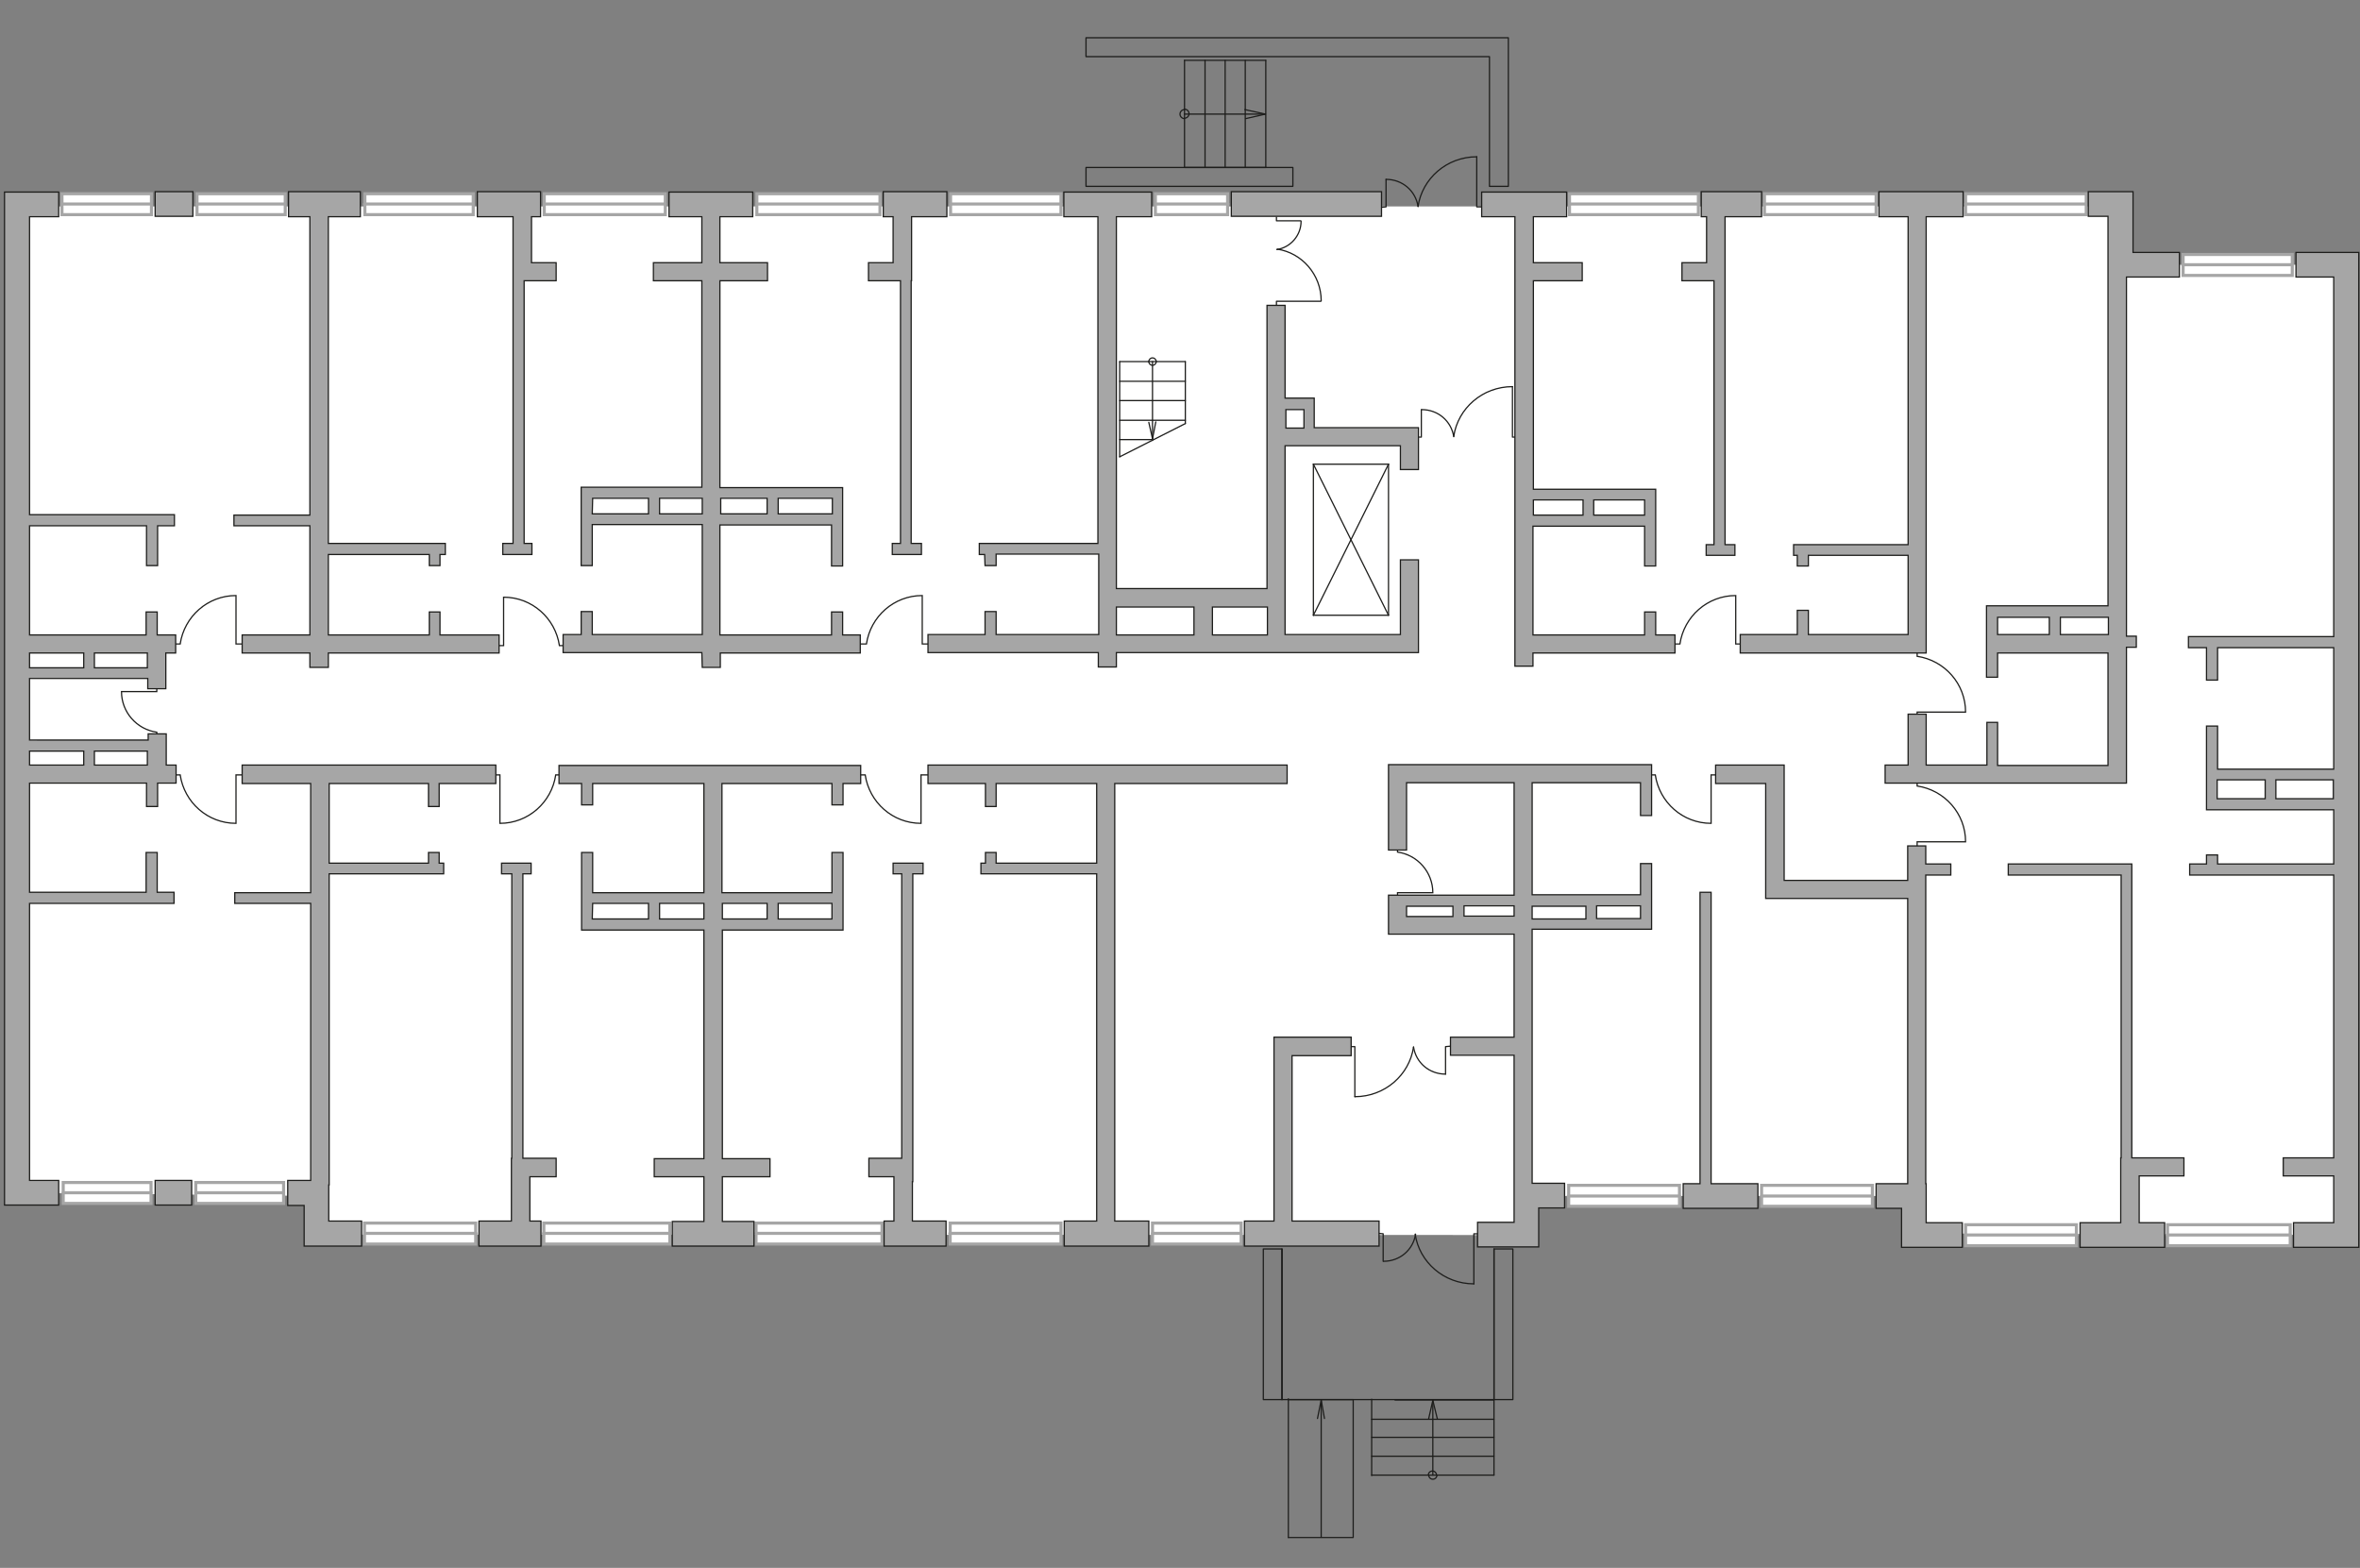 <?xml version="1.0" encoding="utf-8"?>
<!-- Generator: Adobe Illustrator 25.1.0, SVG Export Plug-In . SVG Version: 6.00 Build 0)  -->
<svg version="1.1" id="Слой_1" xmlns="http://www.w3.org/2000/svg" xmlns:xlink="http://www.w3.org/1999/xlink" x="0px" y="0px"
	 viewBox="0 0 575 382" style="enable-background:new 0 0 575 382;" xml:space="preserve">
<rect x="0" y="0" width="575" height="382" fill="#808080" stroke="none"/>
<style type="text/css">
	.st0{fill:#FFFFFF;}
	.st1{fill:#FFFFFF;stroke:#A6A6A6;stroke-width:0.75;stroke-linecap:round;stroke-miterlimit:10;}
	.st2{fill:none;stroke:#A6A6A6;stroke-width:0.75;stroke-linecap:round;stroke-miterlimit:10;}
	.st3{fill:none;stroke:#1D1D1B;stroke-width:0.3;stroke-linecap:round;stroke-linejoin:round;stroke-miterlimit:10;}
	.st4{fill:none;stroke:#1D1D1B;stroke-width:0.3;stroke-miterlimit:22.926;}
	.st5{fill:#A6A6A6;stroke:#1D1D1B;stroke-width:0.3;stroke-miterlimit:10;}
</style>
<polygon id="bg_1_" class="st0" points="570.1,64.5 516.9,64.5 515.6,50.3 5.9,50.3 5.9,290.6 76.4,291.4 76.3,300.8 373.2,300.9 
	372.4,292.2 377.8,291.4 464.1,291.4 467.3,300.5 570.8,300.9 "/>
<g id="windows">
	<g>
		<rect x="15.1" y="47.2" class="st1" width="21.8" height="5.1"/>
		<line class="st2" x1="36.9" y1="49.7" x2="15.2" y2="49.7"/>
	</g>
	<g>
		<rect x="48" y="47.2" class="st1" width="21.5" height="5.1"/>
		<line class="st2" x1="69.4" y1="49.7" x2="47.9" y2="49.7"/>
	</g>
	<g>
		<rect x="88.9" y="47.2" class="st1" width="26.4" height="5.1"/>
		<line class="st2" x1="115.2" y1="49.7" x2="88.8" y2="49.7"/>
	</g>
	<g>
		<rect x="132.6" y="47.2" class="st1" width="29.5" height="5.1"/>
		<line class="st2" x1="162.1" y1="49.7" x2="132.7" y2="49.7"/>
	</g>
	<g>
		<rect x="184.4" y="47.2" class="st1" width="30" height="5.1"/>
		<line class="st2" x1="214.4" y1="49.7" x2="184.4" y2="49.7"/>
	</g>
	<g>
		<rect x="231.6" y="47.2" class="st1" width="26.9" height="5.1"/>
		<line class="st2" x1="258.5" y1="49.7" x2="231.6" y2="49.7"/>
	</g>
	<g>
		<rect x="281.5" y="47.2" class="st1" width="17.6" height="5.1"/>
		<line class="st2" x1="299.2" y1="49.7" x2="281.6" y2="49.7"/>
	</g>
	<g>
		<rect x="15.4" y="288.1" class="st1" width="21.4" height="5.1"/>
		<line class="st2" x1="36.8" y1="290.6" x2="15.4" y2="290.6"/>
	</g>
	<g>
		<rect x="47.7" y="288.1" class="st1" width="21.4" height="5.1"/>
		<line class="st2" x1="69.1" y1="290.6" x2="47.7" y2="290.6"/>
	</g>
	<g>
		<rect x="88.8" y="298" class="st1" width="27.1" height="5.1"/>
		<line class="st2" x1="116" y1="300.5" x2="88.9" y2="300.5"/>
	</g>
	<g>
		<rect x="132.5" y="298" class="st1" width="30.7" height="5.1"/>
		<line class="st2" x1="163.1" y1="300.5" x2="132.4" y2="300.5"/>
	</g>
	<g>
		<rect x="184.2" y="298" class="st1" width="30.7" height="5.1"/>
		<line class="st2" x1="214.9" y1="300.5" x2="184.2" y2="300.5"/>
	</g>
	<g>
		<rect x="231.5" y="298" class="st1" width="27" height="5.1"/>
		<line class="st2" x1="258.4" y1="300.5" x2="231.4" y2="300.5"/>
	</g>
	<g>
		<rect x="280.8" y="298" class="st1" width="21.6" height="5.1"/>
		<line class="st2" x1="302.4" y1="300.5" x2="280.8" y2="300.5"/>
	</g>
	<g>
		<rect x="382.2" y="288.8" class="st1" width="27" height="5.1"/>
		<line class="st2" x1="409.2" y1="291.4" x2="382.1" y2="291.4"/>
	</g>
	<g>
		<rect x="429.2" y="288.8" class="st1" width="27" height="5.1"/>
		<line class="st2" x1="456.2" y1="291.4" x2="429.2" y2="291.4"/>
	</g>
	<g>
		<rect x="478.9" y="298.4" class="st1" width="27" height="5.1"/>
		<line class="st2" x1="506" y1="300.9" x2="479" y2="300.9"/>
	</g>
	<g>
		<rect x="528.1" y="298.4" class="st1" width="29.9" height="5.1"/>
		<line class="st2" x1="558" y1="300.9" x2="528" y2="300.9"/>
	</g>
	<g>
		<rect x="531.9" y="62" class="st1" width="26.6" height="5.1"/>
		<line class="st2" x1="558.4" y1="64.5" x2="531.8" y2="64.5"/>
	</g>
	<g>
		<rect x="478.9" y="47.2" class="st1" width="29.4" height="5.1"/>
		<line class="st2" x1="508.2" y1="49.7" x2="478.8" y2="49.7"/>
	</g>
	<g>
		<rect x="429.9" y="47.2" class="st1" width="27.2" height="5.1"/>
		<line class="st2" x1="457.1" y1="49.7" x2="429.9" y2="49.7"/>
	</g>
	<g>
		<rect x="382.4" y="47.2" class="st1" width="31.4" height="5.1"/>
		<line class="st2" x1="413.8" y1="49.7" x2="382.4" y2="49.7"/>
	</g>
</g>
<g id="plan_1_">
	<g>
		<g>
			<polyline class="st3" points="337,307.3 337,300.6 335.9,300.5 			"/>
			<path class="st3" d="M344.9,300.6"/>
			<path class="st3" d="M344.9,300.7c-0.6,3.8-3.8,6.6-7.8,6.6"/>
		</g>
		<g>
			<polyline class="st3" points="359.1,312.8 359.1,300.6 360.3,300.6 			"/>
			<path class="st3" d="M344.8,300.6"/>
			<path class="st3" d="M344.8,300.7c1,6.8,7,12.1,14.3,12.1"/>
		</g>
	</g>
	<g>
		<g>
			<polyline class="st3" points="352.2,261.7 352.2,255 353.3,254.9 			"/>
			<path class="st3" d="M344.4,255"/>
			<path class="st3" d="M344.4,255.1c0.6,3.8,3.8,6.6,7.8,6.6"/>
		</g>
		<g>
			<polyline class="st3" points="330.1,267.2 330.1,255 328.9,255 			"/>
			<path class="st3" d="M344.4,255"/>
			<path class="st3" d="M344.4,255.1c-1,6.8-7,12.1-14.3,12.1"/>
		</g>
	</g>
	<g>
		<line class="st3" x1="320" y1="113.1" x2="338.3" y2="113.1"/>
		<line class="st3" x1="338.3" y1="113.1" x2="338.3" y2="149.9"/>
		<line class="st3" x1="338.3" y1="149.9" x2="320" y2="149.9"/>
		<line class="st3" x1="320" y1="149.9" x2="320" y2="113.1"/>
		<line class="st3" x1="320" y1="149.9" x2="338.3" y2="113.1"/>
		<line class="st3" x1="338.3" y1="149.9" x2="320" y2="113.1"/>
	</g>
	<path class="st4" d="M42,156.9h1.9c1-6.7,6.7-11.8,13.6-11.8v11.8h2.1"/>
	<path class="st4" d="M209.2,156.9h1.9c1-6.7,6.7-11.8,13.6-11.8v11.8h2.1"/>
	<path class="st4" d="M407.4,156.9h1.9c1-6.7,6.7-11.8,13.6-11.8v11.8h2.1"/>
	<path class="st4" d="M467.1,158v1.9c6.7,1,11.8,6.7,11.8,13.6h-11.8v2.1"/>
	<path class="st4" d="M467.1,189.6v1.9c6.7,1,11.8,6.7,11.8,13.6h-11.8v2.1"/>
	<path class="st4" d="M42,188.8h1.9c1,6.7,6.7,11.8,13.6,11.8v-11.8h2.1"/>
	<path class="st4" d="M208.9,188.8h1.9c1,6.7,6.7,11.8,13.6,11.8v-11.8h2.1"/>
	<path class="st4" d="M401.4,188.8h1.9c1,6.7,6.7,11.8,13.6,11.8v-11.8h2.1"/>
	<path class="st4" d="M137.3,188.8h-1.9c-1,6.7-6.7,11.8-13.6,11.8v-11.8h-2.1"/>
	<path class="st4" d="M38.2,179.8v-1.4c-4.9-0.7-8.6-4.9-8.6-9.9h8.6V167"/>
	<path class="st4" d="M340.5,206.2v1.4c4.9,0.7,8.6,4.9,8.6,9.9h-8.6v1.5"/>
	<path class="st4" d="M138.2,157.3h-1.9c-1-6.7-6.7-11.8-13.6-11.8v11.8h-2.1"/>
	<g>
		<g>
			<polyline class="st3" points="337.7,43.7 337.7,50.4 336.6,50.5 			"/>
			<path class="st3" d="M345.5,50.4"/>
			<path class="st3" d="M345.5,50.3c-0.6-3.8-3.8-6.6-7.8-6.6"/>
		</g>
		<g>
			<polyline class="st3" points="359.8,38.2 359.8,50.4 361,50.4 			"/>
			<path class="st3" d="M345.5,50.4"/>
			<path class="st3" d="M345.5,50.3c1-6.8,7-12.1,14.3-12.1"/>
		</g>
	</g>
	<g>
		<g>
			<polyline class="st3" points="346.3,99.8 346.3,106.5 345.2,106.5 			"/>
			<path class="st3" d="M354.2,106.5"/>
			<path class="st3" d="M354.2,106.4c-0.6-3.8-3.8-6.6-7.8-6.6"/>
		</g>
		<g>
			<polyline class="st3" points="368.5,94.2 368.5,106.5 369.6,106.5 			"/>
			<path class="st3" d="M354.2,106.5"/>
			<path class="st3" d="M354.2,106.3c1-6.8,7-12.1,14.3-12.1"/>
		</g>
	</g>
	<g>
		<g>
			<polyline class="st3" points="316.9,53.8 311,53.8 311,52.9 			"/>
			<path class="st3" d="M311,60.8"/>
			<path class="st3" d="M311.1,60.8c3.3-0.5,5.9-3.4,5.9-6.9"/>
		</g>
		<g>
			<polyline class="st3" points="321.8,73.4 311,73.4 311,74.4 			"/>
			<path class="st3" d="M311,60.7"/>
			<path class="st3" d="M311.2,60.7c6,0.9,10.7,6.2,10.7,12.6"/>
		</g>
	</g>
	<g>
		<g>
			<line class="st3" x1="288.6" y1="40.8" x2="308.5" y2="40.8"/>
			<g>
				<line class="st3" x1="303.4" y1="14.7" x2="303.4" y2="40.8"/>
				<line class="st3" x1="308.4" y1="40.8" x2="308.4" y2="14.7"/>
				<line class="st3" x1="298.5" y1="40.8" x2="298.5" y2="14.7"/>
				<g>
					<line class="st3" x1="303.5" y1="28.9" x2="308.3" y2="27.8"/>
					<line class="st3" x1="308.3" y1="27.8" x2="303.3" y2="26.7"/>
					<line class="st3" x1="288.6" y1="27.8" x2="308.3" y2="27.8"/>
				</g>
				<g>
					<path class="st3" d="M288.6,26.6c0.6,0,1.1,0.5,1.1,1.1s-0.5,1.1-1.1,1.1"/>
					<path class="st3" d="M288.6,28.9c-0.6,0-1.1-0.5-1.1-1.1s0.5-1.1,1.1-1.1"/>
				</g>
				<line class="st3" x1="288.6" y1="40.8" x2="288.6" y2="14.7"/>
				<line class="st3" x1="293.6" y1="40.8" x2="293.6" y2="14.7"/>
			</g>
			<line class="st3" x1="288.6" y1="14.7" x2="308.4" y2="14.7"/>
		</g>
		<rect x="264.6" y="40.8" class="st3" width="50.4" height="4.6"/>
		<polygon class="st3" points="362.9,9.2 264.6,9.2 264.6,13.8 362.9,13.8 362.9,45.4 367.5,45.4 367.5,13.8 367.5,9.2 		"/>
	</g>
	<g>
		<line class="st3" x1="334.2" y1="345.8" x2="364" y2="345.8"/>
		<line class="st3" x1="364" y1="341.1" x2="339.9" y2="341.1"/>
		<line class="st3" x1="364" y1="350.2" x2="334.2" y2="350.2"/>
		<line class="st3" x1="364" y1="359.4" x2="364" y2="341"/>
		<g>
			<g>
				<line class="st3" x1="350.2" y1="345.7" x2="349.1" y2="341.2"/>
				<line class="st3" x1="349.1" y1="341.2" x2="348.1" y2="345.6"/>
				<line class="st3" x1="349.1" y1="359.4" x2="349.1" y2="341.2"/>
			</g>
			<g>
				<path class="st3" d="M348,359.4c0-0.6,0.5-1,1-1c0.6,0,1,0.5,1,1"/>
				<path class="st3" d="M350.1,359.4c0,0.6-0.5,1-1,1c-0.6,0-1-0.5-1-1"/>
			</g>
		</g>
		<line class="st3" x1="364" y1="359.4" x2="334.2" y2="359.4"/>
		<line class="st3" x1="364" y1="354.8" x2="334.2" y2="354.8"/>
		<line class="st3" x1="334.2" y1="359.5" x2="334.2" y2="340.9"/>
	</g>
	<polyline class="st3" points="364,304.3 364,341 312.3,341 312.3,304.3 	"/>
	<g>
		<line class="st3" x1="329.7" y1="341" x2="313.9" y2="341"/>
		<line class="st3" x1="329.7" y1="374.5" x2="329.7" y2="341"/>
		<g>
			<line class="st3" x1="322.7" y1="345.6" x2="321.9" y2="341.1"/>
			<line class="st3" x1="321.9" y1="341.1" x2="321" y2="345.6"/>
			<line class="st3" x1="321.9" y1="374.5" x2="321.9" y2="341.1"/>
		</g>
		<line class="st3" x1="329.7" y1="374.6" x2="313.9" y2="374.6"/>
		<line class="st3" x1="313.9" y1="374.6" x2="313.9" y2="340.8"/>
	</g>
	<rect x="364" y="304.3" class="st3" width="4.6" height="36.7"/>
	<rect x="307.8" y="304.3" class="st3" width="4.6" height="36.7"/>
	<g>
		<line class="st3" x1="288.8" y1="92.9" x2="272.8" y2="92.9"/>
		<line class="st3" x1="272.8" y1="97.6" x2="288.8" y2="97.6"/>
		<line class="st3" x1="272.8" y1="88.1" x2="272.8" y2="111.3"/>
		<line class="st3" x1="272.8" y1="102.4" x2="288.8" y2="102.4"/>
		<g>
			<line class="st3" x1="279.9" y1="102.9" x2="280.8" y2="106.9"/>
			<line class="st3" x1="280.8" y1="106.9" x2="281.6" y2="102.8"/>
			<line class="st3" x1="280.8" y1="88.1" x2="280.8" y2="107.3"/>
		</g>
		<g>
			<path class="st3" d="M281.7,88.1c0,0.5-0.4,0.9-0.9,0.9s-0.9-0.4-0.9-0.9"/>
			<path class="st3" d="M279.9,88.1c0-0.5,0.4-0.9,0.9-0.9s0.9,0.4,0.9,0.9"/>
		</g>
		<line class="st3" x1="272.8" y1="88.1" x2="288.8" y2="88.1"/>
		<line class="st3" x1="272.8" y1="107.1" x2="280.8" y2="107.1"/>
		<line class="st3" x1="288.8" y1="88.1" x2="288.8" y2="103.2"/>
		<line class="st3" x1="272.8" y1="111.3" x2="288.8" y2="103.2"/>
	</g>
	<rect x="37.8" y="46.7" class="st5" width="9.2" height="6"/>
	<rect x="300" y="46.7" class="st5" width="36.6" height="6"/>
	<path class="st5" d="M368.9,218.1h-27.8l0,0h-2.8v9.5h30.6v25.1h-15.5v4.4h15.5v31.2l0,0v9.5H360v6h14.9v-9.5h6.3v-6h-7.9v-61.9
		h29.1v-16h-2.7v7.6h-26.4v-27.3h26.4v8h2.7v-8l0,0v-4.4h-59.7l0,0h-4.4v20.8h4.4v-16.4h26.2V218.1z M342.7,220.8H354v2.5h-11.3
		V220.8z M356.7,223.2v-2.5h12.2v2.5H356.7z M399.7,223.8H389v-3.1h10.7V223.8z M386.4,220.8v3.1h-13.1v-3.1H386.4z"/>
	<path class="st5" d="M369.1,157.8v1.3v3.2h4.4v-3.2h34.6v-4.4h-4.7v-5.6h-2.7v5.6h-27.2v-26.5h27.2v9.7h2.7v-18.7h-29.8V68.4h11.9
		V64h-11.9V52.8h8.1v-6H361v6h8.1V157.8z M400.7,125.5h-12.4v-3.7h12.4V125.5z M385.7,121.8v3.7h-12.1v-3.7H385.7z"/>
	<polygon class="st5" points="418,186.4 418,190.9 430.2,190.9 430.2,218.9 464.8,218.9 464.8,288.4 457.1,288.4 457.1,294.4 
		463.3,294.4 463.3,303.9 478.1,303.9 478.1,297.9 469.3,297.9 469.3,288.4 469.2,288.4 469.2,213.2 475.3,213.2 475.3,210.5 
		469.2,210.5 469.2,206.1 464.8,206.1 464.8,214.5 434.7,214.5 434.7,186.4 	"/>
	<polygon class="st5" points="226.1,190.9 240.1,190.9 240.1,196.5 242.7,196.5 242.7,190.9 267.2,190.9 267.2,210.3 242.7,210.3 
		242.7,207.7 240.1,207.7 240.1,210.3 239,210.3 239,212.9 267.2,212.9 267.2,297.5 259.3,297.5 259.3,303.6 279.9,303.6 
		279.9,297.5 271.6,297.5 271.6,190.9 313.6,190.9 313.6,186.4 226.1,186.4 	"/>
	<rect x="37.8" y="287.6" class="st5" width="8.9" height="6"/>
	<path class="st5" d="M1.1,220.1v67.5l0,0v6h13.2v-6H7.2v-67.5h29.1h2h4.1v-2.7h-4.1v-9.7h-2.7v9.7H7.2v-26.6h28.5v5.7h2.7v-5.7h4.5
		v-4.4h-2.4v-7.6h-4.4v1.5H7.2v-15H36v2.5h4.4v-8.7h2.4v-4.4h-4.5v-5.6h-2.7v5.6H7.2v-26.6h28.5v9.7h2.7v-9.7h4.1v-2.7h-4.1h-2H7.2
		V52.8h7.1v-6H1.1v6l0,0v72.7V220.1z M35.9,186.4H23V183h12.9V186.4z M20.4,183v3.4H7.2V183H20.4z M35.9,162.7H23v-3.6h12.9V162.7z
		 M20.4,159.1v3.6H7.2v-3.6H20.4z"/>
	<polygon class="st5" points="75.5,154.7 59,154.7 59,159.1 75.5,159.1 75.5,162.6 80,162.6 80,159.1 121.6,159.1 121.6,154.7 
		107.2,154.7 107.2,149.1 104.6,149.1 104.6,154.7 80,154.7 80,135.1 104.6,135.1 104.6,137.8 107.2,137.8 107.2,135.1 108.5,135.1 
		108.5,132.4 80,132.4 80,52.8 87.8,52.8 87.8,46.7 70.3,46.7 70.3,52.8 75.5,52.8 75.5,125.5 57,125.5 57,128.1 75.5,128.1 	"/>
	<path class="st5" d="M171.1,162.6h4.4v-3.5h34.1v-4.4h-4.3v-5.6h-2.7v5.6h-27.2v-26.8h27.2v10h2.7v-19.1h-29.9V68.4H187V64h-11.6
		V52.8h8v-6H163v6h8V64h-11.8v4.4H171v50.3h-29.4v19.1h2.7v-10h26.8v26.8h-26.8V149h-2.7v5.6h-4.4v4.4H171L171.1,162.6L171.1,162.6z
		 M202.8,125.2h-13.2v-3.8h13.2V125.2z M186.9,121.4v3.8h-11.3v-3.8H186.9z M144.4,121.4H158v3.8h-13.7L144.4,121.4L144.4,121.4z
		 M160.7,125.2v-3.8h10.4v3.8H160.7z"/>
	<path class="st5" d="M240,137.8h2.7V135h25v19.6h-25V149H240v5.6h-13.9v4.4h41.5v3.5h4.4V159h69.2l0,0h4.4v-22.6h-4.4v18.2h-28.1
		v-46h28.1v5.8h4.4v-10.2h-25.4V97h-7.1V74.4h-4.4v69H272V52.8h8.6v-6h-21.4v6h8.3v79.6h-28.9v2.7h1.3L240,137.8L240,137.8z
		 M317.7,99.8v4.5h-4.4v-4.5H317.7z M308.8,154.7h-13.4v-6.8h13.4V154.7z M290.9,147.9v6.8H272v-6.8H290.9z"/>
	<polygon class="st5" points="219.4,132.4 217.4,132.4 217.4,135.1 224.5,135.1 224.5,132.4 222,132.4 222,68.4 222.1,68.4 
		222.1,52.8 230.7,52.8 230.7,46.7 215.2,46.7 215.2,52.8 217.6,52.8 217.6,64 211.6,64 211.6,68.4 219.4,68.4 	"/>
	<polygon class="st5" points="127.4,212.9 129.4,212.9 129.4,210.3 122.2,210.3 122.2,212.9 124.7,212.9 124.7,282.2 124.6,282.2 
		124.6,297.5 116.7,297.5 116.7,303.6 131.8,303.6 131.8,297.5 129.1,297.5 129.1,286.7 135.5,286.7 135.5,282.2 127.4,282.2 	"/>
	<polygon class="st5" points="107,196.5 107,190.9 120.8,190.9 120.8,186.4 59,186.4 59,190.9 75.7,190.9 75.7,217.5 57.2,217.5 
		57.2,220.1 75.7,220.1 75.7,287.6 70.1,287.6 70.1,293.7 74.1,293.7 74.1,303.6 88.1,303.6 88.1,297.5 80.1,297.5 80.1,288.7 
		80.2,288.7 80.2,212.9 108.1,212.9 108.1,210.3 107,210.3 107,207.7 104.4,207.7 104.4,210.3 80.2,210.3 80.2,190.9 104.4,190.9 
		104.4,196.5 	"/>
	<path class="st5" d="M141.7,196.1h2.7v-5.2h27.1v26.6h-27.1v-9.8h-2.7v18.9h29.8v55.7h-12.1v4.4h12.1v10.9h-7.7v6h19.9v-6H176
		v-10.9h11.6v-4.4H176v-55.7h29.4v-18.9h-2.7v9.8h-26.8v-26.6h26.8v5.2h2.7v-5.2h4.3v-4.4h-73.5v4.4h5.5V196.1z M144.4,220.1H158
		v3.8h-13.7L144.4,220.1L144.4,220.1z M160.7,223.9v-3.8h10.8v3.8H160.7z M202.7,223.9h-13.1v-3.8h13.1V223.9z M186.9,220.1v3.8H176
		v-3.8H186.9z"/>
	<polygon class="st5" points="211.7,282.2 211.7,286.7 217.8,286.7 217.8,297.5 215.4,297.5 215.4,303.6 230.5,303.6 230.5,297.5 
		222.3,297.5 222.3,287.9 222.4,287.9 222.4,212.9 224.9,212.9 224.9,210.3 217.6,210.3 217.6,212.9 219.7,212.9 219.7,282.2 	"/>
	<polygon class="st5" points="329.2,257.2 329.2,252.7 310.4,252.7 310.4,297.5 303.2,297.5 303.2,303.6 336,303.6 336,297.5 
		314.8,297.5 314.8,257.2 	"/>
	<polygon class="st5" points="414.2,217.4 414.2,288.4 410.1,288.4 410.1,294.4 428.3,294.4 428.3,288.4 416.9,288.4 416.9,217.4 	
		"/>
	<polygon class="st5" points="519.4,210.5 489.3,210.5 489.3,213.2 516.8,213.2 516.8,282.1 516.7,282.1 516.7,297.9 506.8,297.9 
		506.8,303.9 527.4,303.9 527.4,297.9 521.2,297.9 521.2,286.5 532.1,286.5 532.1,282.1 519.4,282.1 	"/>
	<path class="st5" d="M568.5,61.5h-9.1v6h9.2v87.6H538h-0.4h-4.4v2.7h4.4v7.9h2.7v-7.9h28.3v29.6h-28.3v-10.5h-2.7v20.4h31v13.2
		h-28.3v-2.2h-2.7v2.2h-4.1v2.7h35.1v68.9h-12.3v4.4h12.3v1.9l0,0v9.5h-9.8v6h15.9v-7.7v-7.7V67.3l0,0v-5.8L568.5,61.5z M540.2,190
		h11.7v4.6h-11.7V190z M554.5,194.6V190h14v4.6H554.5z"/>
	<path class="st5" d="M484.1,175.9v10.5h-14.8V174h-4.4v12.4h-5.6v4.4h58.8v-33.1h2.4V155h-2.4V67.5H531v-6h-11.3V46.7h-10.9v6h4.8
		v14.7l0,0v80.2H484V165h2.7v-5.9h26.9v27.4h-26.9V176h-2.6V175.9z M486.7,150.4h12.6v4.2h-12.6V150.4z M502,154.6v-4.2h11.7v4.2
		H502z"/>
	<polygon class="st5" points="417.6,132.7 415.7,132.7 415.7,135.3 422.7,135.3 422.7,132.7 420.3,132.7 420.3,68.4 420.3,68.4 
		420.3,52.8 429.2,52.8 429.2,46.7 414.5,46.7 414.5,52.8 415.8,52.8 415.8,64 409.8,64 409.8,68.4 417.6,68.4 	"/>
	<polygon class="st5" points="437.9,137.9 440.6,137.9 440.6,135.3 464.9,135.3 464.9,154.6 440.6,154.6 440.6,148.7 437.9,148.7 
		437.9,154.6 424,154.6 424,159.1 469.3,159.1 469.3,158 469.3,158 469.3,52.8 478.3,52.8 478.3,46.7 457.8,46.7 457.8,52.8 
		464.9,52.8 464.9,132.7 437,132.7 437,135.3 437.9,135.3 	"/>
	<polygon class="st5" points="125,66 125,66 125,132.4 122.5,132.4 122.5,135.1 129.6,135.1 129.6,132.4 127.7,132.4 127.7,68.4 
		135.5,68.4 135.5,64 129.5,64 129.5,52.8 131.7,52.8 131.7,46.7 116.3,46.7 116.3,52.8 125,52.8 	"/>
</g>
</svg>
